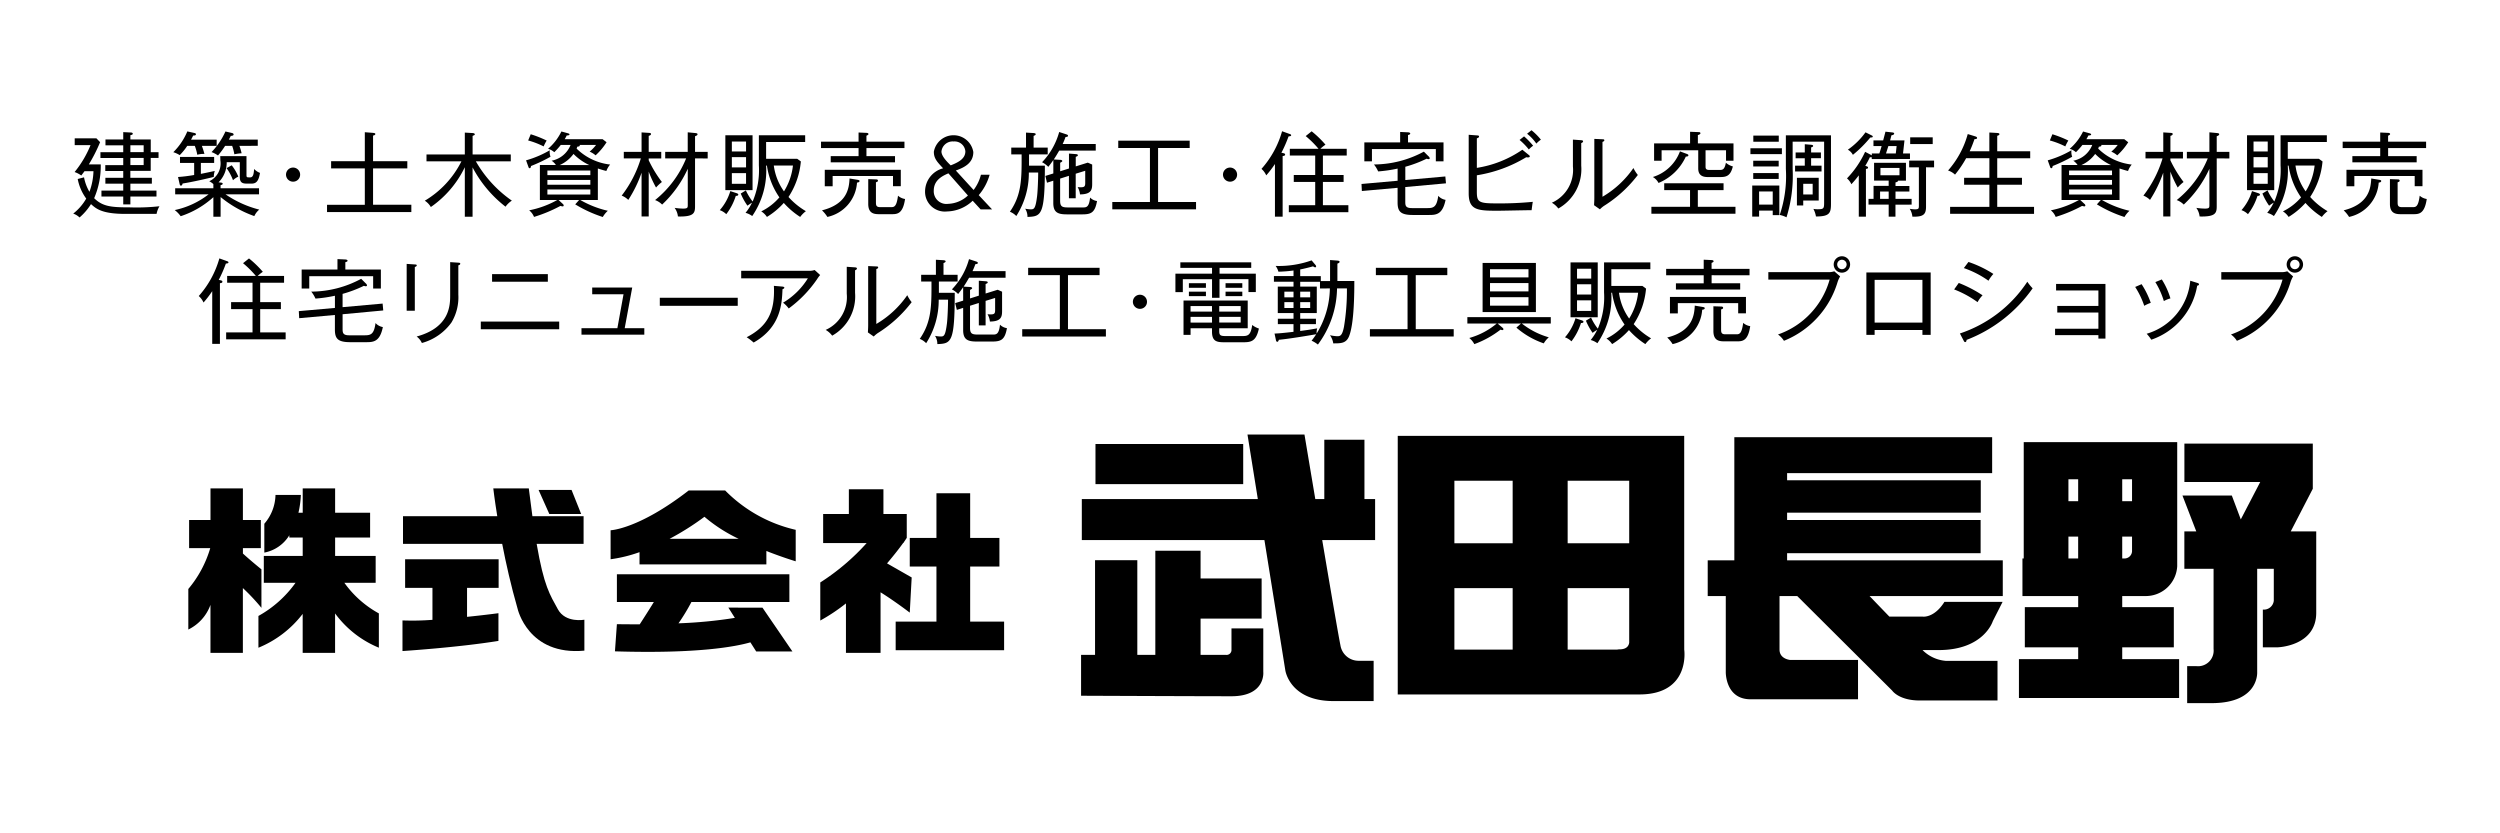 <svg xmlns="http://www.w3.org/2000/svg" width="270" height="90" viewBox="0 0 270 90">
  <defs>
    <style>
      .cls-1 {
        fill: none;
        opacity: 0.97;
      }
    </style>
  </defs>
  <g id="レイヤー_2" data-name="レイヤー 2">
    <g id="中身">
      <g>
        <rect class="cls-1" width="270" height="90"/>
        <g>
          <g>
            <path d="M16.91,23.1H13.527c-2.542,0-3.165-.574-3.7-1.058a6.266,6.266,0,0,1-1.236,1.444,1.842,1.842,0,0,0-.683-.416,5.616,5.616,0,0,0,1.405-1.622,5.2,5.2,0,0,1-.92-2.117l.682-.178a4.87,4.87,0,0,0,.584,1.563,6.906,6.906,0,0,0,.435-2.225H9.126c-.109.148-.2.267-.347.465a2.772,2.772,0,0,0-.721-.376,11.313,11.313,0,0,0,1.721-2.908H8.068v-.732h2.344l.4.415a17.457,17.457,0,0,1-1.217,2.4h1.286a8.764,8.764,0,0,1-.712,3.649c.92.911,1.87.99,3.818.99a22.643,22.643,0,0,0,3.235-.119A2.554,2.554,0,0,0,16.91,23.1Zm-.633-6.044v1.4h-2.2V19.2h2.324v.633H14.081v.752H16.9v.643H14.081v.85H13.31v-.85H10.956v-.643H13.31v-.752H11.381V19.2H13.31v-.732H11.371v-.633H13.31v-.772H10.847v-.623H13.31v-.742H11.391v-.633H13.31V14.27l.811.04c.1,0,.217.03.217.128,0,.079-.059.129-.257.159v.464h2.2v1.375h.841v.623Zm-.762-1.365H14.081v.742h1.434Zm0,1.365H14.081v.772h1.434Z"/>
            <path d="M21.8,15.754a7.637,7.637,0,0,1,.277.87,2.47,2.47,0,0,0-.772.089,5.023,5.023,0,0,0-.267-.959H20.22a5.857,5.857,0,0,1-.811,1,2.9,2.9,0,0,0-.692-.317,6.853,6.853,0,0,0,1.513-2.245l.752.168c.129.03.178.069.178.139,0,.148-.208.138-.3.138-.118.257-.168.337-.227.445H23.4v.673Zm5.371,4.075H26.62c-.6,0-.722-.257-.722-.762V17.515H24.483a3,3,0,0,1-.88,2.176l.267.029c.049.01.178.02.178.119s-.109.128-.227.158v.336h4.154v.653h-3.62A11.413,11.413,0,0,0,28,22.638a1.941,1.941,0,0,0-.534.7,11.988,11.988,0,0,1-3.64-2.057V23.41h-.782V21.293a9.738,9.738,0,0,1-3.531,2.057,3.149,3.149,0,0,0-.643-.663,8.977,8.977,0,0,0,3.66-1.7h-3.61v-.653h4.124v-.454a2.214,2.214,0,0,0-.445-.307,2.113,2.113,0,0,0,1.2-2.255c0-.2-.01-.317-.01-.455H26.62v2.027c0,.267.029.267.4.267.356,0,.386-.455.426-.91a1.6,1.6,0,0,0,.633.426C27.935,19.542,27.688,19.829,27.174,19.829Zm-4.085-.722c-.613.158-2.384.564-3.363.712-.04.129-.06.228-.188.228-.089,0-.109-.08-.139-.188l-.168-.742a16.456,16.456,0,0,0,1.741-.218V17.6H19.439v-.652h3.689V17.6H21.694v1.178c.445-.089,1.108-.228,1.5-.317A2.342,2.342,0,0,0,23.089,19.107Zm2.769-3.353a5.532,5.532,0,0,1,.238.8,4.755,4.755,0,0,0-.782.109,5.848,5.848,0,0,0-.237-.91h-.762a8.252,8.252,0,0,1-.771,1.039,2.988,2.988,0,0,0-.693-.367,7.942,7.942,0,0,0,1.5-2.225l.722.168c.069.02.158.059.158.158,0,.139-.237.149-.306.149a3.964,3.964,0,0,1-.208.4h3.125v.673Zm-.692,3.709a5.567,5.567,0,0,0-.692-1.306l.553-.306a5,5,0,0,1,.713,1.226A2.005,2.005,0,0,0,25.166,19.463Z"/>
            <path d="M31.652,19.621a.762.762,0,1,1,.762-.761A.756.756,0,0,1,31.652,19.621Z"/>
            <path d="M35.319,22.9v-.781H39.4V18.187h-3.64v-.781H39.4V14.28l.9.07c.109.009.237.029.237.118s-.069.138-.247.178v2.76h3.7v.781h-3.7v3.927h4.135V22.9Z"/>
            <path d="M51.037,23.41H50.2V18.059a11.049,11.049,0,0,1-3.67,4.3,1.954,1.954,0,0,0-.652-.682,10.313,10.313,0,0,0,3.956-4.253H46.061v-.742H50.2V14.32l.831.049c.069,0,.247.03.247.139,0,.069-.049.089-.237.168v2.008h4.124v.742H51.393a13.078,13.078,0,0,0,3.887,4.243,2.525,2.525,0,0,0-.683.653,13.075,13.075,0,0,1-3.56-4.244Z"/>
            <path d="M57.348,17.93c-.01.079-.03.237-.149.237-.079,0-.109-.079-.128-.138l-.257-.712a10.926,10.926,0,0,0,2.561-1.088,1.555,1.555,0,0,0,.08.7A16.939,16.939,0,0,1,57.348,17.93Zm1.365-2.117a8.783,8.783,0,0,0-1.672-.643l.277-.672a11.972,11.972,0,0,1,1.721.682A4.6,4.6,0,0,0,58.713,15.813Zm6.775,2.651c-.218-.049-.435-.109-.92-.267v3.4h-1.9a10.718,10.718,0,0,0,2.977,1.167,2.788,2.788,0,0,0-.544.672,13.832,13.832,0,0,1-2.977-1.365l.425-.474H60.325l.445.415a.254.254,0,0,1,.109.178.1.1,0,0,1-.109.1,1.35,1.35,0,0,1-.247-.05,15.455,15.455,0,0,1-2.849,1.187,1.722,1.722,0,0,0-.524-.712A10.273,10.273,0,0,0,60.186,21.6H58.307V17.821h1.731a1.633,1.633,0,0,0-.465-.465,2.752,2.752,0,0,0,2.048-1.7H60.562a7.572,7.572,0,0,1-.7.781,1.687,1.687,0,0,0-.672-.366A5.8,5.8,0,0,0,60.632,14.2l.682.188c.1.03.188.059.188.128,0,.089-.089.1-.3.119a3.618,3.618,0,0,1-.217.4h4.1l.426.326a7.054,7.054,0,0,1-1.187,1.415,2.411,2.411,0,0,0-.643-.4,4.106,4.106,0,0,0,.692-.722H62.6a.138.138,0,0,1,.02.059c0,.1-.168.119-.277.129a1.409,1.409,0,0,1-.069.208,6.132,6.132,0,0,0,3.62,1.721A2.329,2.329,0,0,0,65.488,18.464Zm-1.731-.049H59.118v.5h4.639Zm0,1.018H59.118v.515h4.639Zm0,1.029H59.118v.544h4.639Zm-1.82-3.838a3.673,3.673,0,0,1-1.483,1.2h3.185A5.9,5.9,0,0,1,61.937,16.624Z"/>
            <path d="M70.852,20.254a12.574,12.574,0,0,1-.791-1.721V23.38h-.772V18.652a13.485,13.485,0,0,1-1.434,2.938,2.167,2.167,0,0,0-.713-.465,12.4,12.4,0,0,0,2.068-4.016H67.37V16.4h1.919V14.3l.791.05c.129.009.228.029.228.118,0,.119-.129.168-.247.208V16.4h1.354v.712H70.061v.2a13.141,13.141,0,0,0,1.424,2.344A4.568,4.568,0,0,0,70.852,20.254Zm4.213-3.145v5.153c0,.722-.089,1.167-1.849,1.118a1.907,1.907,0,0,0-.357-.93,6.859,6.859,0,0,0,.92.079c.485,0,.5-.108.5-.395V18.227a12.2,12.2,0,0,1-2.77,3.867,2.014,2.014,0,0,0-.761-.485,11.129,11.129,0,0,0,3.353-4.5H71.841V16.4h2.433V14.29l.821.079c.168.02.237.05.237.129s-.049.138-.267.217V16.4H76.43v.712Z"/>
            <path d="M79.465,21.155a6.288,6.288,0,0,1-1.028,1.977,1.869,1.869,0,0,0-.7-.435,5.521,5.521,0,0,0,1.137-2.057l.633.208c.158.049.228.1.228.168C79.733,21.155,79.545,21.155,79.465,21.155Zm-1.127-.624V14.606h2.938v5.925Zm2.235-5.242H79.04v1.068h1.533Zm0,1.681H79.04v1.108h1.533Zm0,1.731H79.04v1.148h1.533Zm5.846,4.728a8.5,8.5,0,0,1-1.77-1.513,7.993,7.993,0,0,1-1.821,1.513,1.984,1.984,0,0,0-.613-.6,6.131,6.131,0,0,0,1.959-1.513,7.993,7.993,0,0,1-1.346-3.433H82.74a8.654,8.654,0,0,1-1.5,5.45,2.108,2.108,0,0,0-.722-.346,5.387,5.387,0,0,0,.7-1.1,5.157,5.157,0,0,0-.494.327A6.649,6.649,0,0,1,80,20.9l.553-.336a5.928,5.928,0,0,0,.732,1.2,8.654,8.654,0,0,0,.673-3.907V14.606h5v.732H82.74v1.81h3.352l.4.287a8.269,8.269,0,0,1-1.335,3.838,7.77,7.77,0,0,0,1.879,1.533A3.051,3.051,0,0,0,86.419,23.429ZM83.57,17.88a6.2,6.2,0,0,0,1.1,2.79,6.669,6.669,0,0,0,.969-2.79Z"/>
            <path d="M93.576,15.991v.871h3.086v.672H89.718v-.672h3.007v-.871H88.67V15.3h4.055V14.31l.861.04c.089,0,.208.039.208.128,0,.069-.08.119-.218.178V15.3h4.105v.692ZM92.557,19.72a4.068,4.068,0,0,1-3.2,3.709,3.5,3.5,0,0,0-.583-.712c2.73-.682,2.927-2.393,2.977-3.442l.89.148c.1.02.188.05.188.119C92.834,19.681,92.656,19.71,92.557,19.72Zm3.887.386v-1.1H89.926v1.108h-.851V18.335h8.21v1.771Zm-.138,3.026h-1.3c-.534,0-1.236-.019-1.236-1.107V19.344l.831.03c.088,0,.217.01.217.138,0,.1-.069.119-.217.179v2.116c0,.317,0,.564.455.564h1.206c.327,0,.574-.079.722-1.236a1.47,1.47,0,0,0,.762.356C97.513,23.093,96.909,23.132,96.306,23.132Z"/>
            <path d="M106.88,18.869a5.748,5.748,0,0,1-1.177,2.206l1.444,1.543h-1.236l-.861-.939a4.127,4.127,0,0,1-2.759,1.157,2.138,2.138,0,0,1-2.384-2.186,2.6,2.6,0,0,1,1.949-2.473c-.663-.712-1-1.068-1-1.79a2.163,2.163,0,0,1,4.263.029c0,1.187-.949,1.662-1.889,2l1.919,2.1a4.536,4.536,0,0,0,.791-1.643Zm-4.451-.148c-.87.356-1.583.861-1.583,1.879a1.367,1.367,0,0,0,1.553,1.415,3.291,3.291,0,0,0,2.137-.9Zm1.83-2.374a1.165,1.165,0,0,0-1.266-1.068,1.214,1.214,0,0,0-1.316,1.088c0,.515.653,1.157,1,1.494C103.438,17.554,104.259,17.178,104.259,16.347Z"/>
            <path d="M111.135,16.674V17.89h1.711c0,5.371-.366,5.48-1.879,5.539a1.617,1.617,0,0,0-.247-.89,3.589,3.589,0,0,0,.573.069c.366,0,.535,0,.712-1.414.07-.584.119-1.9.119-2.562h-1.009a8.584,8.584,0,0,1-1.355,4.7,1.9,1.9,0,0,0-.692-.464c1.276-1.83,1.276-3.561,1.266-6.192h-1.118v-.732h1.593V14.32l.821.049c.1.01.227.04.227.119,0,.109-.148.158-.227.188v1.266h1.523v.732Zm5.747,6.478H115.22c-.989,0-1.464-.217-1.464-1.236v-2.4l-.682.218L112.9,19l.86-.267V17.287c-.227.326-.376.524-.544.732a2.647,2.647,0,0,0-.672-.5,7.662,7.662,0,0,0,1.849-3.264l.781.257c.08.029.169.059.169.148,0,.109-.1.119-.267.139a7.48,7.48,0,0,1-.307.751h3.571v.712H114.4c-.2.327-.346.6-.593.96l.682.039c.079,0,.238.03.238.129,0,.079-.129.129-.228.188v.92l.95-.3V16.585l.751.059c.1.01.208.03.208.119s-.069.109-.227.178V17.97l1.3-.406.475.208v2.077c0,.643-.1,1.137-1.316,1.147a1.923,1.923,0,0,0-.257-.791,2.576,2.576,0,0,0,.327.02c.375,0,.494-.07.494-.445V18.444l-1.028.317v2.65h-.732V18.988l-.95.3v2.384c0,.643.218.732.861.732h1.592c.366,0,.672,0,.781-1.069a1.3,1.3,0,0,0,.752.376C118.256,22.974,117.831,23.152,116.882,23.152Z"/>
            <path d="M120.128,22.608v-.791h4.065V15.981h-3.422V15.19h7.715v.791h-3.413v5.836h4.1v.791Z"/>
            <path d="M132.845,19.621a.762.762,0,1,1,.762-.761A.755.755,0,0,1,132.845,19.621Z"/>
            <path d="M139.163,14.735a14.074,14.074,0,0,1-.771,1.761c.3.059.4.079.4.2s-.139.138-.267.158V23.4h-.831V17.712a10.985,10.985,0,0,1-.94,1.227,2.034,2.034,0,0,0-.514-.7,10.345,10.345,0,0,0,2.225-4.065l.851.307c.1.039.128.069.128.128C139.44,14.7,139.371,14.705,139.163,14.735Zm.03,8.18v-.752h2.849V19.651h-2.315V18.9h2.315V16.8H139.3V16.07h3.1a10.657,10.657,0,0,0-1.385-1.374l.643-.515a10.908,10.908,0,0,1,1.493,1.444,4.62,4.62,0,0,0-.554.445h2.849V16.8h-2.572v2.1h2.236v.752h-2.236v2.512h2.75v.752Z"/>
            <path d="M151.77,20.2v1.533c0,.435,0,.742.711.742h1.692c.653,0,1-.119,1.157-1.325a1.36,1.36,0,0,0,.791.435c-.316,1.572-1.008,1.632-1.77,1.632H152.59c-1.355,0-1.651-.4-1.651-1.365V20.284l-3.858.346-.039-.761,3.9-.347V18.207a15.254,15.254,0,0,1-2.1.307,3.429,3.429,0,0,0-.455-.752,11.417,11.417,0,0,0,5.39-1.385l.505.505a.346.346,0,0,1,.129.207c0,.079-.08.1-.129.1a.774.774,0,0,1-.208-.049,13.111,13.111,0,0,1-2.3.87v1.434l4.322-.386.069.742Zm3.3-2.779V16.1h-6.9v1.326h-.821V15.378h3.867V14.251l.831.039c.079,0,.257.03.257.129s-.089.118-.237.168v.791H155.9v2.048Z"/>
            <path d="M165.414,22.7c-.584,0-3.145.06-3.66.06-2.166,0-3.135-.05-3.135-1.889V14.557l.929.069c.089.01.189.01.189.119s-.12.148-.238.2v3.185a11.889,11.889,0,0,0,4.915-1.959l.733.594a.171.171,0,0,1,.069.128c0,.109-.178.109-.228.109s-.079-.01-.158-.02a14.744,14.744,0,0,1-5.331,1.949V20.7c0,1.138.218,1.266,2.137,1.266a36.5,36.5,0,0,0,3.906-.168C165.493,22.064,165.473,22.233,165.414,22.7Zm-.3-6.557a7.22,7.22,0,0,0-1-1.029l.485-.386a8.017,8.017,0,0,1,.979,1.009A2.942,2.942,0,0,0,165.117,16.14Zm.811-.633a4.858,4.858,0,0,0-1-1.069l.475-.376a6.625,6.625,0,0,1,1.018,1.019A2.755,2.755,0,0,0,165.928,15.507Z"/>
            <path d="M170.773,15.457V17.89a4.864,4.864,0,0,1-2.473,4.629,2.306,2.306,0,0,0-.7-.623,3.876,3.876,0,0,0,2.275-3.917v-2.9l.87.06c.1.009.228.019.228.128C170.971,15.358,170.872,15.418,170.773,15.457Zm2.571,6.706a2.6,2.6,0,0,0-.553.445l-.633-.445c.009-.2.029-.494.029-.771V15l.881.04c.108,0,.2.01.2.108s-.09.129-.2.179v5.924a10.465,10.465,0,0,0,3.343-3.105,3.665,3.665,0,0,0,.475.751A13.766,13.766,0,0,1,173.344,22.163Z"/>
            <path d="M178.35,23.083v-.751h4.174v-1.8h-2.789v-.742h6.409v.742h-2.779v1.8h4.065v.751Zm3.719-6.172a5.6,5.6,0,0,1-2.947,2.849,1.591,1.591,0,0,0-.614-.643,4.548,4.548,0,0,0,2.928-2.77l.692.258c.139.049.218.089.218.168C182.346,16.911,182.138,16.911,182.069,16.911Zm4.342.445V16.229H184.2v1.79c0,.316.208.336.466.336h1.058c.316,0,.534-.039.672-.781a1.83,1.83,0,0,0,.752.4c-.237.979-.663,1.147-1.325,1.147h-1.405c-.791,0-1.009-.416-1.009-.93V16.229h-3.956v1.127h-.811V15.487h3.887V14.231l.96.039c.078,0,.158.04.158.119,0,.109-.178.168-.277.2v.9h3.847v1.869Z"/>
            <path d="M192.445,16.011v.633h-3.4v-.633Zm-.277,4.026v3.194h-.713v-.484h-1.473v.643h-.742V20.037Zm-.069-2.681v.623h-2.75v-.623Zm0,1.336v.633h-2.75v-.633Zm.009-4.046v.663h-2.749v-.663Zm-2.126,6.034v1.414h1.473V20.68Zm7.764-6.064v7.389c0,1.009-.148,1.375-1.622,1.375a2.743,2.743,0,0,0-.277-.821,2.363,2.363,0,0,0,.485.039c.613,0,.673-.079.673-.7V15.3h-3.4v2.947a15.1,15.1,0,0,1-.663,5.223,2.969,2.969,0,0,0-.732-.257,13.112,13.112,0,0,0,.663-4.976v-3.62Zm-1.088,1.85v.623H195.6v.8h1.127v.633h-2.858V17.89h1.048v-.8h-.989v-.623h.989v-.89l.693.059c.079.01.207.02.207.129,0,.069-.039.089-.217.158v.544Zm-.237,2.74v2.453h-1.672v.534h-.682V19.206Zm-1.672.643V21h1.019V19.849Z"/>
            <path d="M202.148,17.178v-.2a.642.642,0,0,1-.2,0,9.771,9.771,0,0,1-.5.93c.247.079.3.1.3.188,0,.109-.07.119-.228.148V23.4h-.771V18.939a12.313,12.313,0,0,1-.8.959,1.846,1.846,0,0,0-.474-.633,10.38,10.38,0,0,0,1.958-2.868l.623.326a.782.782,0,0,1,.1.06v-.208h.811c.069-.188.178-.564.248-.8h-.881V15.16h1.048c.03-.1.238-.9.248-.939l.722.079c.158.02.218.05.218.128,0,.119-.159.159-.3.188-.04.179-.049.208-.138.544h1.552l-.158,1.415h.751v.6Zm-.158-2.324a12.962,12.962,0,0,1-1.879,1.869,1.329,1.329,0,0,0-.544-.554,7.993,7.993,0,0,0,1.908-1.879l.614.307c.119.059.168.089.168.148C202.257,14.834,202.2,14.844,201.99,14.854Zm2.72,7.25v1.3h-.732V22.1H201.8v-.623h.544v-1.4h1.632v-.574H202.4V17.584h3.442v1.928h-.85c-.02.089-.05.129-.277.188v.386h1.5v.6h-1.5v.792h1.741V22.1Zm-.732-1.415h-.93v.792h.93Zm1.167-2.551h-2.057v.791h2.057Zm-1.2-2.364c-.039.118-.217.672-.257.8h1.058l.089-.8Zm4.066,2.294v4.264c0,.84-.3,1.1-1.474,1.068a1.942,1.942,0,0,0-.287-.851,3.288,3.288,0,0,0,.583.059c.406,0,.406-.109.406-.435v-4.1h-1.048v-.731h2.69v.731ZM206.3,15.556v-.722h2.433v.722Z"/>
            <path d="M210.611,23.093v-.752h4.243V19.948h-2.73V19.2h2.73V17.089h-2.512a11.6,11.6,0,0,1-1.2,1.771,1.935,1.935,0,0,0-.751-.445,9.919,9.919,0,0,0,2.126-3.937l.8.247c.079.03.208.06.208.178s-.208.129-.277.119c-.089.247-.257.742-.524,1.315h2.126V14.31l.831.049c.1.01.257.02.257.129s-.138.148-.237.178v1.671h3.561v.752h-3.561V19.2h2.671v.752h-2.671v2.393h3.976v.752Z"/>
            <path d="M221.689,17.93c-.01.079-.03.237-.149.237-.079,0-.108-.079-.128-.138l-.258-.712a10.943,10.943,0,0,0,2.563-1.088,1.536,1.536,0,0,0,.078.7A16.794,16.794,0,0,1,221.689,17.93Zm1.364-2.117a8.734,8.734,0,0,0-1.671-.643l.277-.672a11.972,11.972,0,0,1,1.721.682A4.592,4.592,0,0,0,223.053,15.813Zm6.776,2.651c-.217-.049-.435-.109-.92-.267v3.4h-1.9a10.718,10.718,0,0,0,2.977,1.167,2.788,2.788,0,0,0-.544.672,13.832,13.832,0,0,1-2.977-1.365l.425-.474h-2.225l.445.415a.251.251,0,0,1,.109.178.1.1,0,0,1-.109.1,1.334,1.334,0,0,1-.247-.05,15.455,15.455,0,0,1-2.849,1.187,1.731,1.731,0,0,0-.524-.712,10.293,10.293,0,0,0,3.037-1.117h-1.88V17.821h1.731a1.633,1.633,0,0,0-.465-.465,2.75,2.75,0,0,0,2.048-1.7H224.9a7.572,7.572,0,0,1-.7.781,1.685,1.685,0,0,0-.673-.366,5.763,5.763,0,0,0,1.444-1.869l.683.188c.1.03.188.059.188.128,0,.089-.089.1-.3.119a3.618,3.618,0,0,1-.217.4h4.1l.424.326a6.991,6.991,0,0,1-1.186,1.415,2.411,2.411,0,0,0-.643-.4,4.106,4.106,0,0,0,.692-.722h-1.78a.138.138,0,0,1,.02.059c0,.1-.168.119-.277.129a1.409,1.409,0,0,1-.069.208,6.132,6.132,0,0,0,3.62,1.721A2.307,2.307,0,0,0,229.829,18.464Zm-1.731-.049h-4.639v.5H228.1Zm0,1.018h-4.639v.515H228.1Zm0,1.029h-4.639v.544H228.1Zm-1.82-3.838a3.668,3.668,0,0,1-1.484,1.2h3.185A5.909,5.909,0,0,1,226.278,16.624Z"/>
            <path d="M235.193,20.254a12.7,12.7,0,0,1-.792-1.721V23.38h-.771V18.652A13.485,13.485,0,0,1,232.2,21.59a2.167,2.167,0,0,0-.713-.465,12.4,12.4,0,0,0,2.068-4.016h-1.84V16.4h1.919V14.3l.791.05c.129.009.228.029.228.118,0,.119-.129.168-.248.208V16.4h1.355v.712H234.4v.2a13.2,13.2,0,0,0,1.425,2.344A4.568,4.568,0,0,0,235.193,20.254Zm4.213-3.145v5.153c0,.722-.089,1.167-1.849,1.118a1.926,1.926,0,0,0-.356-.93,6.844,6.844,0,0,0,.92.079c.484,0,.494-.108.494-.395V18.227a12.2,12.2,0,0,1-2.77,3.867,2.014,2.014,0,0,0-.761-.485,11.129,11.129,0,0,0,3.353-4.5h-2.255V16.4h2.433V14.29l.821.079c.168.02.237.05.237.129s-.049.138-.267.217V16.4h1.365v.712Z"/>
            <path d="M243.806,21.155a6.288,6.288,0,0,1-1.028,1.977,1.866,1.866,0,0,0-.7-.435,5.509,5.509,0,0,0,1.138-2.057l.633.208c.158.049.227.1.227.168C244.073,21.155,243.885,21.155,243.806,21.155Zm-1.127-.624V14.606h2.938v5.925Zm2.235-5.242h-1.533v1.068h1.533Zm0,1.681h-1.533v1.108h1.533Zm0,1.731h-1.533v1.148h1.533Zm5.846,4.728a8.548,8.548,0,0,1-1.771-1.513,7.99,7.99,0,0,1-1.82,1.513,1.984,1.984,0,0,0-.613-.6,6.11,6.11,0,0,0,1.958-1.513,8,8,0,0,1-1.345-3.433h-.089a8.659,8.659,0,0,1-1.5,5.45,2.108,2.108,0,0,0-.722-.346,5.431,5.431,0,0,0,.7-1.1,5.276,5.276,0,0,0-.495.327,6.753,6.753,0,0,1-.722-1.316l.554-.336a5.884,5.884,0,0,0,.732,1.2,8.654,8.654,0,0,0,.673-3.907V14.606h5v.732H247.08v1.81h3.353l.4.287a8.269,8.269,0,0,1-1.335,3.838,7.751,7.751,0,0,0,1.879,1.533A3.026,3.026,0,0,0,250.76,23.429Zm-2.849-5.549a6.2,6.2,0,0,0,1.1,2.79,6.669,6.669,0,0,0,.969-2.79Z"/>
            <path d="M257.917,15.991v.871H261v.672h-6.944v-.672h3.007v-.871h-4.055V15.3h4.055V14.31l.861.04c.089,0,.207.039.207.128,0,.069-.079.119-.217.178V15.3h4.105v.692ZM256.9,19.72a4.068,4.068,0,0,1-3.2,3.709,3.467,3.467,0,0,0-.584-.712c2.731-.682,2.928-2.393,2.978-3.442l.89.148c.1.02.188.05.188.119C257.175,19.681,257,19.71,256.9,19.72Zm3.887.386v-1.1h-6.518v1.108h-.851V18.335h8.21v1.771Zm-.138,3.026h-1.3c-.534,0-1.237-.019-1.237-1.107V19.344l.831.03c.089,0,.218.01.218.138,0,.1-.069.119-.218.179v2.116c0,.317,0,.564.455.564h1.207c.327,0,.574-.079.722-1.236a1.47,1.47,0,0,0,.762.356C261.853,23.093,261.25,23.132,260.647,23.132Z"/>
            <path d="M24.394,28.469a14.211,14.211,0,0,1-.771,1.76c.3.06.395.079.395.2s-.138.138-.266.158v6.548h-.831V31.446a11.1,11.1,0,0,1-.94,1.226,2.02,2.02,0,0,0-.515-.7,10.338,10.338,0,0,0,2.226-4.065l.851.306c.1.04.128.07.128.129C24.671,28.429,24.6,28.439,24.394,28.469Zm.03,8.179V35.9h2.849V33.384H24.958v-.751h2.315v-2.1h-2.74V29.8h3.1a10.724,10.724,0,0,0-1.385-1.375l.643-.514a10.849,10.849,0,0,1,1.493,1.444,4.512,4.512,0,0,0-.554.445h2.849v.732H28.1v2.1h2.236v.751H28.1V35.9h2.75v.751Z"/>
            <path d="M37,33.938v1.533c0,.436,0,.742.712.742H39.4c.652,0,1-.119,1.157-1.325a1.36,1.36,0,0,0,.791.435c-.316,1.573-1.009,1.632-1.77,1.632H37.821c-1.355,0-1.652-.4-1.652-1.365V34.017l-3.857.347-.04-.762,3.9-.346V31.94a14.918,14.918,0,0,1-2.1.307,3.4,3.4,0,0,0-.456-.752,11.423,11.423,0,0,0,5.391-1.385l.5.5a.343.343,0,0,1,.128.208c0,.079-.079.1-.128.1a.746.746,0,0,1-.208-.05,13.109,13.109,0,0,1-2.3.87v1.435l4.323-.386.069.742Zm3.3-2.779V29.833H33.4v1.326h-.821V29.111h3.867V27.984l.831.039c.079,0,.257.03.257.129s-.089.119-.237.168v.791h3.837v2.048Z"/>
            <path d="M44.8,28.835v4.727h-.88V28.5l.88.06c.119.009.208.009.208.108S44.862,28.815,44.8,28.835Zm4.7-.179v3.166a5.267,5.267,0,0,1-.742,3.006,5.836,5.836,0,0,1-3.195,2.216,1.822,1.822,0,0,0-.564-.7c3.62-.989,3.62-3.413,3.62-4.511V28.31l.9.06c.149.01.188.049.188.1C49.708,28.6,49.57,28.637,49.5,28.656Z"/>
            <path d="M51.927,35.56v-.83h8.467v.83Zm1.217-5.133v-.821h6.023v.821Z"/>
            <path d="M62.8,36.144v-.7h3.877l.663-3.66H63.958V31.05h4.323l-.812,4.392h2.117v.7Z"/>
            <path d="M71.259,33.028v-.87h8.417v.87Z"/>
            <path d="M88.238,30.16a13.049,13.049,0,0,1-3.056,3.155,2.971,2.971,0,0,0-.613-.623,7.862,7.862,0,0,0,2.68-2.631h-7.2V29.25h7.388a1.7,1.7,0,0,0,.544-.089l.594.544A3.522,3.522,0,0,0,88.238,30.16Zm-3.729,1.078c-.059,1.553-.178,4.095-3.115,5.757a6.288,6.288,0,0,0-.752-.574c2.225-1.157,3.076-2.69,2.938-5.549l.929.079c.1.01.2.05.2.109C84.707,31.159,84.6,31.2,84.509,31.238Z"/>
            <path d="M92.347,29.191v2.433a4.863,4.863,0,0,1-2.473,4.629,2.28,2.28,0,0,0-.7-.623,3.877,3.877,0,0,0,2.275-3.917v-2.9l.871.059c.1.01.227.02.227.129C92.545,29.092,92.446,29.151,92.347,29.191ZM94.919,35.9a2.585,2.585,0,0,0-.554.445l-.633-.445c.01-.2.03-.495.03-.772V28.736l.88.039c.109,0,.2.01.2.109s-.089.129-.2.178v5.925a10.469,10.469,0,0,0,3.343-3.106,3.77,3.77,0,0,0,.475.752A13.811,13.811,0,0,1,94.919,35.9Z"/>
            <path d="M101.4,30.407v1.217h1.711c0,5.371-.366,5.48-1.879,5.539a1.617,1.617,0,0,0-.247-.89,3.708,3.708,0,0,0,.573.069c.366,0,.535,0,.712-1.415.07-.583.119-1.9.119-2.562h-1.008a8.6,8.6,0,0,1-1.356,4.7,1.9,1.9,0,0,0-.692-.465c1.276-1.83,1.276-3.561,1.266-6.192H99.485v-.732h1.593V28.053l.821.05c.1.009.227.039.227.118,0,.109-.148.159-.227.188v1.266h1.523v.732Zm5.747,6.479h-1.662c-.989,0-1.464-.218-1.464-1.237v-2.4l-.682.218-.178-.732.86-.268V31.02c-.227.327-.376.525-.544.732a2.67,2.67,0,0,0-.672-.5,7.649,7.649,0,0,0,1.849-3.264l.782.257c.079.03.168.059.168.149,0,.108-.1.118-.267.138a7.29,7.29,0,0,1-.307.752h3.571v.712h-3.937c-.2.326-.346.6-.593.959l.682.04c.079,0,.238.029.238.128,0,.079-.129.129-.228.188v.92l.95-.3V30.318l.751.059c.1.01.208.03.208.119s-.069.109-.227.178V31.7l1.305-.406.475.208v2.077c0,.643-.1,1.138-1.315,1.148a1.935,1.935,0,0,0-.258-.792,2.576,2.576,0,0,0,.327.02c.376,0,.494-.069.494-.445V32.178l-1.028.316v2.651h-.732V32.722l-.95.3V35.4c0,.643.218.732.861.732h1.592c.366,0,.673,0,.781-1.068a1.316,1.316,0,0,0,.752.376C108.526,36.708,108.1,36.886,107.151,36.886Z"/>
            <path d="M110.4,36.342V35.55h4.065V29.715H111.04v-.791h7.715v.791h-3.413V35.55h4.095v.792Z"/>
            <path d="M123.114,33.355a.762.762,0,1,1,.762-.762A.756.756,0,0,1,123.114,33.355Z"/>
            <path d="M134.833,31.545v-1.4h-3.126v2.018H130.9V30.15h-3.155v1.4h-.8V29.557H130.9v-.624h-3.422v-.6h7.655v.6h-3.422v.624h3.917v1.988Zm-.732,5.42h-1.83c-.821,0-1.375-.059-1.375-1.147v-.367h-2.314v.713h-.762V32.455h6.933v3h-3.076v.327c0,.465.179.514.752.514h1.642c.653,0,1,0,1.167-1.2a2.218,2.218,0,0,0,.722.385C135.643,36.965,135.041,36.965,134.1,36.965Zm-5.7-5.885v-.495h1.84v.495Zm0,.9V31.5h1.84v.485Zm2.493,1.078h-2.314v.593H130.9Zm0,1.167h-2.314v.613H130.9Zm3.1-1.167h-2.315v.593h2.315Zm0,1.167h-2.315v.613h2.315ZM132.36,31.08v-.495h1.81v.495Zm0,.9V31.5h1.81v.485Z"/>
            <path d="M145.693,36.332c-.316.752-.871.752-1.7.752a2.078,2.078,0,0,0-.356-.881,4.351,4.351,0,0,0,.771.109c.307,0,.544-.01.742-1.019a23.946,23.946,0,0,0,.317-4.144H144.4a10.381,10.381,0,0,1-2.067,6.063,3.078,3.078,0,0,0-.682-.415,8.361,8.361,0,0,0,.5-.7c-.92.159-2.938.5-4.035.6-.03.089-.07.217-.169.217s-.138-.118-.148-.188l-.149-.7c.515-.02.92-.059,2.048-.188v-.831h-1.691v-.583H139.7V33.81H138V30.951h1.7v-.524h-2.117v-.613H139.7v-.6a14.3,14.3,0,0,1-1.632.129,1.838,1.838,0,0,0-.3-.623,10.54,10.54,0,0,0,3.886-.6l.4.475a.289.289,0,0,1,.089.188.1.1,0,0,1-.109.089.41.41,0,0,1-.218-.109c-.266.08-1.018.268-1.394.337v.722h2.225v.534h1V28.083l.772.059c.158.01.257.05.257.129,0,.1-.109.148-.237.2v1.879h1.829C146.266,31.446,146.266,34.937,145.693,36.332ZM139.7,31.5h-.989v.614h.989Zm0,1.128h-.989v.633h.989Zm2.858-1.474v-.722h-2.136v.524h1.79V33.81h-1.79v.613h1.7v.583h-1.7v.742c.989-.138,1.009-.138,1.83-.287a2.222,2.222,0,0,0-.059.574,9.533,9.533,0,0,0,1.433-4.886ZM141.5,31.5h-1.078v.614H141.5Zm0,1.128h-1.078v.633H141.5Z"/>
            <path d="M147.95,36.342V35.55h4.066V29.715h-3.422v-.791h7.715v.791H152.9V35.55h4.1v.792Z"/>
            <path d="M164.354,34.937a8.437,8.437,0,0,0,2.918,1.494,2.479,2.479,0,0,0-.544.653,8.927,8.927,0,0,1-2.958-1.7l.5-.445h-2.532l.534.455c.049.05.1.1.1.158s-.06.1-.129.1a1.356,1.356,0,0,1-.188-.049,10.413,10.413,0,0,1-2.829,1.563,2.071,2.071,0,0,0-.544-.663,7.967,7.967,0,0,0,2.968-1.563h-3.175v-.692h9.01v.692ZM160.121,33.7V28.4h5.756v5.3Zm4.955-4.629h-4.154v.89h4.154Zm0,1.5h-4.154v.9h4.154Zm0,1.524h-4.154v.919h4.154Z"/>
            <path d="M170.745,34.888a6.327,6.327,0,0,1-1.029,1.978,1.857,1.857,0,0,0-.7-.435,5.517,5.517,0,0,0,1.137-2.058l.633.208c.158.05.227.1.227.168C171.011,34.888,170.824,34.888,170.745,34.888Zm-1.128-.623V28.34h2.938v5.925Zm2.235-5.242h-1.533v1.068h1.533Zm0,1.681h-1.533v1.108h1.533Zm0,1.731h-1.533v1.147h1.533Zm5.846,4.728a8.54,8.54,0,0,1-1.771-1.514,7.975,7.975,0,0,1-1.82,1.514,1.987,1.987,0,0,0-.613-.6,6.131,6.131,0,0,0,1.959-1.513,8,8,0,0,1-1.346-3.432h-.089a8.656,8.656,0,0,1-1.5,5.45,2.108,2.108,0,0,0-.722-.346,5.431,5.431,0,0,0,.7-1.1,5.112,5.112,0,0,0-.494.326,6.7,6.7,0,0,1-.723-1.315l.555-.337a5.88,5.88,0,0,0,.731,1.2,8.654,8.654,0,0,0,.673-3.907V28.34h5v.732h-4.214v1.81h3.354l.395.287a8.268,8.268,0,0,1-1.335,3.837,7.775,7.775,0,0,0,1.879,1.534A3,3,0,0,0,177.7,37.163Zm-2.849-5.549a6.2,6.2,0,0,0,1.1,2.789,6.67,6.67,0,0,0,.969-2.789Z"/>
            <path d="M184.854,29.725v.87h3.086v.673H181V30.6H184v-.87h-4.056v-.693H184v-.989l.86.04c.089,0,.208.039.208.128,0,.07-.079.119-.218.179v.642h4.1v.693Zm-1.019,3.729a4.067,4.067,0,0,1-3.194,3.709,3.5,3.5,0,0,0-.584-.712c2.73-.683,2.928-2.394,2.978-3.443l.889.149c.1.02.188.049.188.119C184.112,33.414,183.935,33.444,183.835,33.454Zm3.888.385v-1.1h-6.518v1.107h-.851v-1.78h8.209v1.77Zm-.139,3.027h-1.3c-.535,0-1.237-.02-1.237-1.108v-2.68l.831.029c.089,0,.217.01.217.139,0,.1-.069.119-.217.178v2.117c0,.316,0,.563.455.563h1.207c.326,0,.574-.079.722-1.236a1.451,1.451,0,0,0,.761.356C188.791,36.826,188.188,36.866,187.584,36.866Z"/>
            <path d="M198.467,30.437a9.913,9.913,0,0,1-5.8,6.37,2.523,2.523,0,0,0-.643-.683A8.785,8.785,0,0,0,197.6,30.2H190.98v-.812h6.439a1.744,1.744,0,0,0,.682-.089l.633.554A3.091,3.091,0,0,0,198.467,30.437Zm.455-.989a.886.886,0,1,1,.89-.89A.884.884,0,0,1,198.922,29.448Zm0-1.395a.51.51,0,1,0,.515.5A.513.513,0,0,0,198.922,28.053Z"/>
            <path d="M202.459,35.64v.524h-.891V29.428h6.944v6.736h-.89V35.64Zm5.163-.8V30.229h-5.163v4.609Z"/>
            <path d="M213.579,32.633a11.168,11.168,0,0,0-2.532-1.375l.5-.7a13.642,13.642,0,0,1,2.571,1.336A3,3,0,0,0,213.579,32.633Zm-1.187,4.075c-.01.1-.03.237-.158.237-.07,0-.119-.079-.159-.158l-.405-.772a14.026,14.026,0,0,0,7.28-5.588,5.1,5.1,0,0,0,.574.712A15.509,15.509,0,0,1,212.392,36.708Zm2.364-6.39a10.488,10.488,0,0,0-2.661-1.365l.5-.662a12.014,12.014,0,0,1,2.69,1.295A3.835,3.835,0,0,0,214.756,30.318Z"/>
            <path d="M226.627,36.569v-.376h-4.679V35.5h4.679V33.75h-4.441v-.712h4.441V31.367h-4.57v-.7h5.332v5.905Z"/>
            <path d="M231.579,33.028a9.239,9.239,0,0,0-.979-2.037l.692-.3a9.082,9.082,0,0,1,.989,2.018A3.745,3.745,0,0,0,231.579,33.028Zm5.717-2.176a7.461,7.461,0,0,1-4.955,5.836,4.807,4.807,0,0,0-.5-.643,6.576,6.576,0,0,0,4.708-5.727l.762.237c.128.04.178.08.178.149C237.494,30.8,237.405,30.833,237.3,30.852Zm-3.6,1.662a8.579,8.579,0,0,0-.92-2.048l.7-.286a8.176,8.176,0,0,1,.93,2.047A3.1,3.1,0,0,0,233.7,32.514Z"/>
            <path d="M247.386,30.437a9.912,9.912,0,0,1-5.8,6.37,2.525,2.525,0,0,0-.642-.683,8.784,8.784,0,0,0,5.568-5.924H239.9v-.812h6.439a1.75,1.75,0,0,0,.683-.089l.633.554A2.97,2.97,0,0,0,247.386,30.437Zm.455-.989a.886.886,0,1,1,.89-.89A.885.885,0,0,1,247.841,29.448Zm0-1.395a.51.51,0,1,0,.514.5A.513.513,0,0,0,247.841,28.053Z"/>
          </g>
          <g>
            <polygon points="104.778 61.186 107.937 61.186 107.937 58.097 104.778 58.097 104.778 53.272 101.136 53.272 101.136 58.097 98.254 58.097 98.254 61.186 101.136 61.186 101.136 67.134 96.732 67.134 96.732 70.223 108.444 70.223 108.444 67.134 104.778 67.134 104.778 61.186"/>
            <path d="M43.754,63.491h2.951v3.45a28.418,28.418,0,0,1-3.237.065v3.307s5.939-.379,10.364-1.095V66.226s-1.482.2-3.391.393V63.491h3.411V60.4h-10.1Z"/>
            <rect x="118.312" y="47.952" width="15.954" height="4.334"/>
            <path d="M147.36,47.492h-4.335V53.9h-.973c-.655-3.9-1.17-6.974-1.17-6.974h-6.155l1.119,6.974h-19.01v4.427h19.721l2.257,14.064s.46,3.324,5.193,3.324h4.346V71.363h-1.575a1.979,1.979,0,0,1-2.011-1.676c-.182-.851-1.081-6.109-1.969-11.359h5.714V53.9H147.36Z"/>
            <path d="M181.894,63.516V47.076H150.956V75h26.1c5.547,0,4.841-4.842,4.841-4.842Zm-5.94,5.89c-.038.291-.23.723-1.038.723a1.2,1.2,0,0,0-.249.025h-5.36V63.516h6.647Zm0-17.487v6.754h-6.647V51.919Zm-18.88,0h6.293v6.754h-6.293Zm0,11.6h6.293v6.638h-6.293Z"/>
            <path d="M193.007,59.749h20.9V56.161h-20.9v-.792h20.917v-3.5H193.007v-.774h22.145V47.217H187.308v13.3h-2.875v3.86h1.951v8.221s-.047,2.925,2.68,2.925c.018,0,.033,0,.05,0v0h11.552V71.273h-7.35c-.234-.032-1.128-.208-1.128-1.119V64.372H194.1l10.251,10.209s.716,1.071,2.971,1.071h8.409V71.377h-5.527a4.006,4.006,0,0,1-2.57-1.169h1.736c4.909,0,5.858-3.134,5.858-3.134L216.281,65H210c-1.112,1.773-2.334,1.595-2.334,1.595h-3.614c-.807-.836-1.583-1.641-2.138-2.219H216.3v-3.86H193.007Z"/>
            <path d="M229.2,69.911h5.573V65.567H229.2V64.372h2.423v0a3.4,3.4,0,0,0,3.516-3.229V47.752H218.563V60.316h-.139v4.056h6.02v1.195h-5.763v4.344h5.763v1.273h-6.4v4.2h17.3v-4.2H229.2Zm1.06-10.364a.818.818,0,0,1-.824.769H229.2V57.954h1.06Zm0-5.416H229.2V51.762h1.06Zm-5.819-2.369v2.369h-1.051V51.762Zm-1.051,8.554V57.954h1.051v2.362Z"/>
            <path d="M247.4,57.391l2.382-4.606V47.909H235.915v4.148h8.19l-2.1,4.038-.968-2.579h-5.332l1.494,3.875h-1.288v4.043h3.155v8.658a1.683,1.683,0,0,1-1.852,1.852h-1v3.994h2.636c5.167,0,4.926-3.362,4.926-3.362V61.434h1.794v3.448a1.078,1.078,0,0,1-1.183.952v4.077h1.594s4.172-.111,4.172-3.727V57.391Z"/>
            <path d="M28.235,65.647V61.49c-.97-.788-1.665-1.4-2-1.708V59.2H28.17V56.161H26.233V52.747h-3.5v3.414H20.424V59.2h2.282a12.178,12.178,0,0,1-2.368,4.41v4.38a4.745,4.745,0,0,0,2.392-2.667v5.188h3.5v-7A22.238,22.238,0,0,1,28.235,65.647Z"/>
            <path d="M37.193,62.944h3.379V60.039H36.193V58.051h3.779V55.376H36.193V52.747h-3.5v2.629h-.462a10.172,10.172,0,0,0,.262-1.926H29.753a4.888,4.888,0,0,1-1.206,3.115v3.116a4.048,4.048,0,0,0,2.7-1.874v.244h1.445v1.988h-4.2v2.905h3.424a12.184,12.184,0,0,1-4.006,3.579v3.432A11.519,11.519,0,0,0,32.689,66.3v4.212h3.5V66.251a11.082,11.082,0,0,0,4.728,3.7V66.248A11.158,11.158,0,0,1,37.193,62.944Z"/>
            <path d="M60.25,65.8c-.853-1.56-1.505-2.474-2.291-7.062h5.069V55.752H57.5c-.126-.9-.256-1.9-.39-3.005H53.276s.131,1.162.429,3.005H43.524v2.989H54.238c.4,2.083.949,4.518,1.66,6.993,0,0,1.128,5.107,7.215,4.535v-3.34S61.079,67.318,60.25,65.8Z"/>
            <polygon points="62.768 55.514 61.728 52.914 58.166 52.914 59.328 55.514 62.768 55.514"/>
            <path d="M78.314,52.968H74.383c-5.418,4.2-8.438,4.3-8.438,4.3V60.4a15.375,15.375,0,0,0,3.123-.768v1.321h13.7V59.507c1.79.705,3.168,1.114,3.168,1.114v-3.4A15.538,15.538,0,0,1,78.314,52.968Zm-5.993,5.22a28.69,28.69,0,0,0,3.759-2.376,16.518,16.518,0,0,0,3.691,2.376Z"/>
            <path d="M78.664,65.623l.7,1.108a49.406,49.406,0,0,1-6.086.587,21.866,21.866,0,0,0,1.395-2.3H85.252v-3H66.625v3h3.99c-.477.784-1.12,1.786-1.523,2.407-1.482.007-2.467-.015-2.467-.015l-.211,2.935c8.973.278,13.071-.521,14.629-.972l.626.985h3.913l-3.235-4.73Z"/>
            <path d="M98.254,66.164l.208-3.8L95.8,60.845c.8-.938,1.4-1.726,1.741-2.2h.019l.307-.461h0l.063-.092V55.514h-2.52V52.84H91.677v2.674H88.9V58.65h4.7a24.327,24.327,0,0,1-5.009,4.255v4.113a19.994,19.994,0,0,0,2.771-1.848v5.343H95.1V63.968C96.677,64.951,98.254,66.164,98.254,66.164Z"/>
            <path d="M136.435,67.868H133v2.286a.531.531,0,0,1-.6.572h-2.738V66.811h6.594V62.476h-6.594V59.481h-4.887V70.726H122.83V60.5h-4.565V70.726h-1.509V75.14s12.531.055,16.24.055,3.439-2.614,3.439-2.614Z"/>
          </g>
        </g>
      </g>
    </g>
  </g>
</svg>
